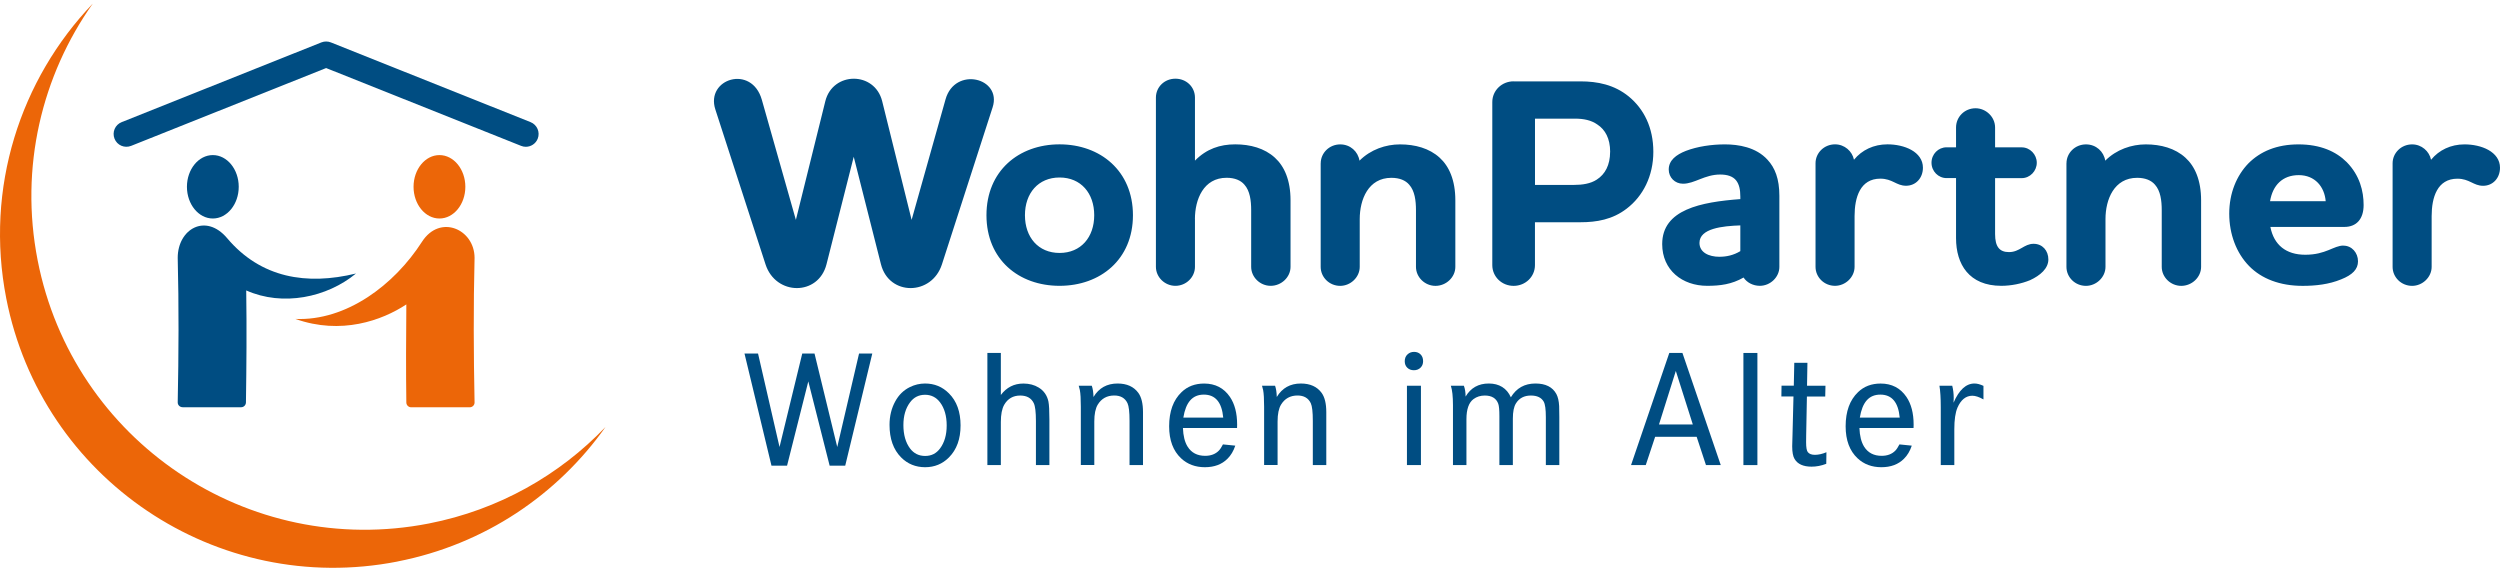 <?xml version="1.0" encoding="UTF-8"?>
<svg id="a" data-name="Ebene 1" xmlns="http://www.w3.org/2000/svg" width="350px" height="80px" viewBox="0 0 623.62 140.73">
  <defs>
    <style>
      .b, .c {
        fill: #004d82;
      }

      .d {
        fill: #ec6608;
      }

      .d, .c {
        fill-rule: evenodd;
      }
    </style>
  </defs>
  <g>
    <path class="b" d="M131.17,35.71c-.39,0-.79-.07-1.18-.23l-48.64-19.41-48.64,19.41c-1.64,.65-3.49-.14-4.14-1.78-.65-1.64,.14-3.49,1.78-4.14L80.17,9.67c.76-.3,1.61-.3,2.36,0l49.82,19.89c1.63,.65,2.43,2.51,1.78,4.14-.5,1.25-1.7,2.01-2.96,2.01ZM45.53,100.68h14.62c.66,0,1.19-.54,1.2-1.2,.13-9.26,.21-18.14,.07-27.94,9.1,4.07,20.15,1.76,27.38-4.22-12.3,3-23.74,1.14-32.15-8.82-5.39-6.37-12.32-2.23-12.32,4.91,.3,12.02,.24,24.04,0,36.06-.01,.66,.54,1.2,1.2,1.2Zm7.56-47.08c3.56,0,6.46-3.55,6.46-7.91s-2.9-7.91-6.46-7.91-6.46,3.55-6.46,7.91,2.9,7.91,6.46,7.91Z"/>
    <path class="d" d="M99.14,139.17C54.07,147.99,10.38,118.59,1.56,73.52-3.83,45.93,5.08,18.87,23.14,0,10.46,17.91,4.84,40.79,9.39,64.03c8.82,45.08,52.51,74.47,97.58,65.65,17.49-3.42,32.62-12.1,44.07-24.07-11.92,16.83-30.07,29.28-51.9,33.55Zm19.24-39.69c-.24-12.02-.3-24.04,0-36.06,0-7.13-8.61-11.02-13.12-4.01-6.91,10.76-18.87,19.78-31.58,19.24,11.42,4.06,21.62,.38,27.68-3.62-.07,8.07-.11,16.75,0,24.46,0,.66,.54,1.2,1.2,1.2h14.62c.66,0,1.21-.54,1.2-1.2Zm-8.76-45.88c3.56,0,6.46-3.55,6.46-7.91s-2.9-7.91-6.46-7.91-6.46,3.55-6.46,7.91,2.9,7.91,6.46,7.91Z"/>
  </g>
  <path class="c" d="M614.76,35.11c-3.4,0-6.35,1.4-8.34,3.84-.44-2.14-2.36-3.84-4.72-3.84-2.73,0-4.87,2.14-4.87,4.72v25.83c0,2.58,2.14,4.74,4.87,4.74,2.58,0,4.87-2.15,4.87-4.74v-12.66c0-4.66,1.4-9.33,6.42-9.33,3.03,0,3.99,1.77,6.42,1.77s4.21-1.92,4.21-4.5c0-1.99-1.18-3.47-2.88-4.43-1.7-.96-3.91-1.4-5.98-1.4h0Zm-48.5,14.17c.66-3.96,3.1-6.5,7.16-6.5s6.42,2.92,6.72,6.5h-13.88Zm18.31,11.07c-2.44,0-4.36,2.29-9.52,2.29-4.8,0-7.83-2.44-8.71-6.94h18.46c3.03,0,4.8-1.99,4.8-5.46s-.96-7.38-4.21-10.7c-2.66-2.66-6.57-4.43-12.03-4.43s-9.52,1.77-12.48,4.72c-2.95,3.03-4.8,7.43-4.8,12.55s1.77,9.82,4.95,13.07c3.1,3.17,7.68,4.95,13.36,4.95,3.25,0,6.57-.37,9.6-1.62,2.81-1.11,4.21-2.51,4.21-4.5,0-2.14-1.55-3.91-3.62-3.91h0Zm-69.1-20.52v25.83c0,2.58,2.14,4.74,4.87,4.74,2.58,0,4.87-2.15,4.87-4.74v-11.92c0-4.89,2.14-10.29,7.9-10.29,2.07,0,3.54,.66,4.43,1.7,1.4,1.55,1.7,4,1.7,6.36v14.15c0,2.58,2.21,4.74,4.87,4.74s4.95-2.15,4.95-4.74v-16.59c0-5.03-1.55-8.5-3.91-10.64-2.58-2.36-6.13-3.32-9.89-3.32-3.54,0-7.31,1.26-10.11,4.06-.37-2.29-2.29-4.06-4.8-4.06-2.73,0-4.87,2.14-4.87,4.72h0Zm-29.9-3.99c-2.07,0-3.76,1.7-3.76,3.84s1.7,3.84,3.76,3.84h2.36v14.99c0,6.5,3.25,11.88,11.29,11.88,2.44,0,5.02-.52,7.16-1.4,2.58-1.18,4.58-2.95,4.58-5.17s-1.48-3.91-3.69-3.91c-2.36,0-3.47,2.07-6.13,2.07-2.36,0-3.47-1.33-3.47-4.5v-13.95h6.64c2.07,0,3.76-1.77,3.76-3.84s-1.7-3.84-3.76-3.84h-6.64v-4.95c0-2.66-2.29-4.8-4.87-4.8-2.73,0-4.87,2.14-4.87,4.8v4.95h-2.36Zm-14.76-.74c-3.4,0-6.35,1.4-8.34,3.84-.44-2.14-2.36-3.84-4.72-3.84-2.73,0-4.87,2.14-4.87,4.72v25.83c0,2.58,2.14,4.74,4.87,4.74,2.58,0,4.87-2.15,4.87-4.74v-12.66c0-4.66,1.4-9.33,6.42-9.33,3.03,0,3.99,1.77,6.42,1.77s4.21-1.92,4.21-4.5c0-1.99-1.18-3.47-2.88-4.43-1.7-.96-3.91-1.4-5.98-1.4h0Zm-41.86,28.05c-2.73,0-5.02-1.11-5.02-3.47,0-3.62,5.76-4.21,10.19-4.36v6.42c-1.7,1.03-3.47,1.4-5.17,1.4h0Zm-14.32-3.17c0,6.5,5.02,10.41,11.22,10.41,3.25,0,6.13-.37,9.08-2.07,.81,1.25,2.36,2.07,4.06,2.07,2.58,0,4.87-2.14,4.87-4.72v-17.73c0-4.27-1.11-7-2.95-8.99-2.88-3.17-7.31-3.84-10.63-3.84s-6.87,.52-9.74,1.62c-2.44,.96-4.28,2.36-4.28,4.65,0,1.99,1.55,3.54,3.54,3.54,2.88,.03,5.39-2.29,9.3-2.29,1.77,0,3.17,.44,3.99,1.49,.74,.97,1.03,2.25,1.03,4.05v.59c-9.82,.74-19.49,2.58-19.49,11.22h0Zm-12.99-23.03c0,3.32-1.25,5.61-3.32,6.94-1.55,1.03-3.62,1.33-5.68,1.33h-9.74V28.69h9.97c2.14,0,4.06,.37,5.61,1.48,1.92,1.25,3.17,3.47,3.17,6.79h0Zm-24.07-17.57c-2.95,0-5.32,2.29-5.32,5.17v40.68c0,2.88,2.36,5.17,5.32,5.17s5.32-2.29,5.32-5.17v-10.7h11.37c3.99,0,7.97-.66,11.52-3.4,4.06-3.1,6.64-8.12,6.64-14.17s-2.36-10.7-6.13-13.8c-3.62-2.95-7.82-3.77-12.03-3.77h-16.68Zm-48.13,20.45v25.83c0,2.58,2.14,4.74,4.87,4.74,2.58,0,4.87-2.15,4.87-4.74v-11.92c0-4.89,2.14-10.29,7.9-10.29,2.07,0,3.54,.66,4.43,1.7,1.4,1.55,1.7,4,1.7,6.36v14.15c0,2.58,2.21,4.74,4.87,4.74s4.95-2.15,4.95-4.74v-16.59c0-5.03-1.55-8.5-3.91-10.64-2.58-2.36-6.13-3.32-9.89-3.32-3.54,0-7.31,1.26-10.11,4.06-.37-2.29-2.29-4.06-4.8-4.06-2.73,0-4.87,2.14-4.87,4.72h0Zm-31.37,13.9c0-4.89,2.14-10.29,7.9-10.29,2.07,0,3.54,.66,4.43,1.7,1.4,1.55,1.7,4,1.7,6.36v14.15c0,2.58,2.21,4.74,4.87,4.74s4.95-2.15,4.95-4.74v-16.59c0-5.03-1.55-8.5-3.91-10.64-2.58-2.36-6.13-3.32-9.89-3.32s-7.16,1.11-10.04,4.06v-15.72c0-2.66-2.14-4.72-4.87-4.72s-4.87,2.07-4.87,4.72v42.21c0,2.58,2.21,4.74,4.87,4.74s4.87-2.15,4.87-4.74v-11.92h0Zm-52-.95c0,11.04,8.05,17.61,18.23,17.61s18.31-6.57,18.31-17.61-8.12-17.68-18.31-17.68-18.23,6.64-18.23,17.68h0Zm9.6,0c0-5.49,3.32-9.41,8.64-9.41s8.64,3.92,8.64,9.41-3.32,9.41-8.64,9.41-8.64-3.92-8.64-9.41h0Zm-42.71-14.58l-6.79,26.81c-2.02,7.97-12.67,7.87-15.21,.03l-12.52-38.65c-2.48-7.67,9.08-11.3,11.6-2.4l8.49,29.95,7.34-29.59c1.85-7.46,12.32-7.53,14.19,0l7.34,29.59,8.46-30.06c2.34-8.31,14.13-5.4,11.75,1.97l-12.65,39.19c-2.53,7.84-13.19,7.94-15.21-.03l-6.79-26.81Z"/>
  <g>
    <path class="b" d="M185.71,87.28h3.38l5.36,23.32,5.67-23.32h3.06l5.67,23.32,5.44-23.32h3.3l-6.75,27.97h-3.89l-5.32-21.02-5.3,21.02h-3.89l-6.73-27.97Z"/>
    <path class="b" d="M230.75,94.76c2.35,0,4.34,.82,5.97,2.47,1.93,1.93,2.89,4.59,2.89,7.99s-.97,6.03-2.89,7.97c-1.62,1.63-3.6,2.45-5.95,2.45s-4.38-.82-5.99-2.45c-1.93-1.94-2.89-4.65-2.89-8.11,0-2.19,.48-4.14,1.43-5.87,.88-1.62,2.11-2.81,3.67-3.57,1.18-.58,2.44-.88,3.77-.88Zm0,2.81c-1.56,0-2.81,.63-3.75,1.9-1.1,1.48-1.65,3.36-1.65,5.65,0,2.41,.55,4.35,1.65,5.83,.94,1.25,2.19,1.88,3.77,1.88s2.79-.62,3.73-1.88c1.1-1.48,1.65-3.39,1.65-5.73s-.55-4.29-1.65-5.75c-.95-1.26-2.2-1.9-3.75-1.9Z"/>
    <path class="b" d="M246.3,87.14h3.36v10.48c1.43-1.9,3.3-2.85,5.63-2.85,1.45,0,2.72,.33,3.81,1,1.29,.79,2.1,1.95,2.43,3.49,.16,.8,.24,2.3,.24,4.48v11.37h-3.36v-11.01c0-2.2-.18-3.68-.53-4.42-.61-1.28-1.74-1.92-3.38-1.92-1.78,0-3.11,.77-4,2.3-.56,.98-.84,2.42-.84,4.32v10.72h-3.36v-27.97Z"/>
    <path class="b" d="M269.08,95.31h3.26c.26,.73,.4,1.67,.43,2.81,1.35-2.24,3.35-3.36,6.01-3.36,2.31,0,4.04,.78,5.18,2.34,.77,1.07,1.16,2.67,1.16,4.79v13.21h-3.36v-11.01c0-2.23-.17-3.7-.51-4.42-.61-1.28-1.71-1.92-3.3-1.92-1.82,0-3.19,.76-4.12,2.28-.57,.95-.86,2.35-.86,4.2v10.86h-3.36v-14.53c0-1.93-.08-3.31-.24-4.14-.06-.29-.15-.66-.29-1.12Z"/>
    <path class="b" d="M308.6,105.85h-13.52c.07,1.96,.45,3.51,1.16,4.65,.96,1.54,2.43,2.3,4.38,2.3,1.43,0,2.57-.43,3.42-1.3,.33-.34,.67-.86,1.02-1.55l3.08,.31c-.45,1.35-1.1,2.44-1.96,3.28-1.4,1.4-3.28,2.1-5.63,2.1s-4.36-.74-5.93-2.22c-1.98-1.85-2.98-4.51-2.98-7.99,0-3.7,1.03-6.54,3.1-8.52,1.48-1.43,3.36-2.14,5.63-2.14,2.77,0,4.92,1.11,6.44,3.34,1.2,1.78,1.79,4.08,1.79,6.91,0,.15,0,.43-.02,.84Zm-3.47-2.59c-.35-3.82-1.96-5.73-4.83-5.73s-4.49,1.91-5.12,5.73h9.95Z"/>
    <path class="b" d="M314.8,95.31h3.26c.26,.73,.4,1.67,.43,2.81,1.35-2.24,3.35-3.36,6.01-3.36,2.31,0,4.04,.78,5.18,2.34,.77,1.07,1.16,2.67,1.16,4.79v13.21h-3.36v-11.01c0-2.23-.17-3.7-.51-4.42-.61-1.28-1.71-1.92-3.3-1.92-1.82,0-3.19,.76-4.12,2.28-.57,.95-.86,2.35-.86,4.2v10.86h-3.36v-14.53c0-1.93-.08-3.31-.24-4.14-.06-.29-.15-.66-.29-1.12Z"/>
    <path class="b" d="M352.75,86.87c.6,0,1.11,.18,1.53,.55,.48,.44,.71,1.03,.71,1.77,0,.64-.2,1.16-.59,1.57-.44,.46-1.01,.69-1.71,.69-.67,0-1.22-.21-1.65-.63-.42-.41-.63-.94-.63-1.61,0-.73,.24-1.31,.71-1.73,.44-.41,.98-.61,1.63-.61Zm-1.79,8.44h3.49v19.79h-3.49v-19.79Z"/>
    <path class="b" d="M361.88,95.31h3.28c.28,.75,.43,1.65,.43,2.71,1.28-2.17,3.21-3.26,5.79-3.26s4.48,1.15,5.5,3.44c1.39-2.3,3.43-3.44,6.14-3.44,2.53,0,4.27,.88,5.22,2.63,.39,.73,.62,1.73,.69,3,.03,.44,.04,1.34,.04,2.71v12.01h-3.36v-11.97c0-1.94-.18-3.23-.53-3.85-.58-1.02-1.65-1.53-3.2-1.53-1.67,0-2.92,.65-3.73,1.96-.52,.83-.77,2.09-.77,3.79v11.6h-3.36v-12.25c0-1.49-.09-2.51-.28-3.04-.5-1.37-1.62-2.06-3.36-2.06-1.07,0-2.01,.29-2.81,.88-1.18,.87-1.77,2.55-1.77,5.03v11.44h-3.36v-14.92c0-2.2-.18-3.83-.53-4.87Z"/>
    <path class="b" d="M416.4,87.14h3.28l9.56,27.97h-3.69l-2.32-7.05h-10.36l-2.34,7.05h-3.67l9.54-27.97Zm5.87,17.84l-4.24-13.35-4.2,13.35h8.44Z"/>
    <path class="b" d="M434.89,87.14h3.49v27.97h-3.49v-27.97Z"/>
    <path class="b" d="M450.77,95.31h4.59l-.06,2.69h-4.57l-.18,9.56c-.01,1.01-.02,1.62-.02,1.85,0,1.29,.14,2.11,.43,2.47,.37,.45,.95,.67,1.75,.67,.91,0,1.88-.22,2.89-.65l-.04,2.89c-1.25,.48-2.47,.71-3.67,.71-2.07,0-3.48-.64-4.24-1.92-.39-.64-.59-1.69-.59-3.16,0-.39,.03-1.37,.08-2.91l.24-9.52h-3.02l.04-2.69h3.06l.12-5.71h3.28l-.1,5.71Z"/>
    <path class="b" d="M477.35,105.85h-13.52c.07,1.96,.46,3.51,1.16,4.65,.97,1.54,2.43,2.3,4.38,2.3,1.43,0,2.57-.43,3.42-1.3,.33-.34,.67-.86,1.02-1.55l3.08,.31c-.45,1.35-1.1,2.44-1.96,3.28-1.4,1.4-3.27,2.1-5.63,2.1s-4.36-.74-5.93-2.22c-1.98-1.85-2.98-4.51-2.98-7.99,0-3.7,1.03-6.54,3.1-8.52,1.48-1.43,3.36-2.14,5.63-2.14,2.77,0,4.92,1.11,6.44,3.34,1.2,1.78,1.79,4.08,1.79,6.91,0,.15,0,.43-.02,.84Zm-3.47-2.59c-.35-3.82-1.96-5.73-4.83-5.73s-4.49,1.91-5.12,5.73h9.95Z"/>
    <path class="b" d="M483.78,95.31h3.2c.24,.95,.37,1.98,.37,3.08,0,.24-.01,.63-.04,1.16,1.37-3.19,3.11-4.79,5.22-4.79,.67,0,1.41,.2,2.24,.59v3.38c-1.07-.61-2-.92-2.77-.92-1.6,0-2.84,.99-3.71,2.96-.53,1.24-.79,3.04-.79,5.4v8.93h-3.38v-14.45c0-2.24-.11-4.02-.33-5.34Z"/>
  </g>
</svg>